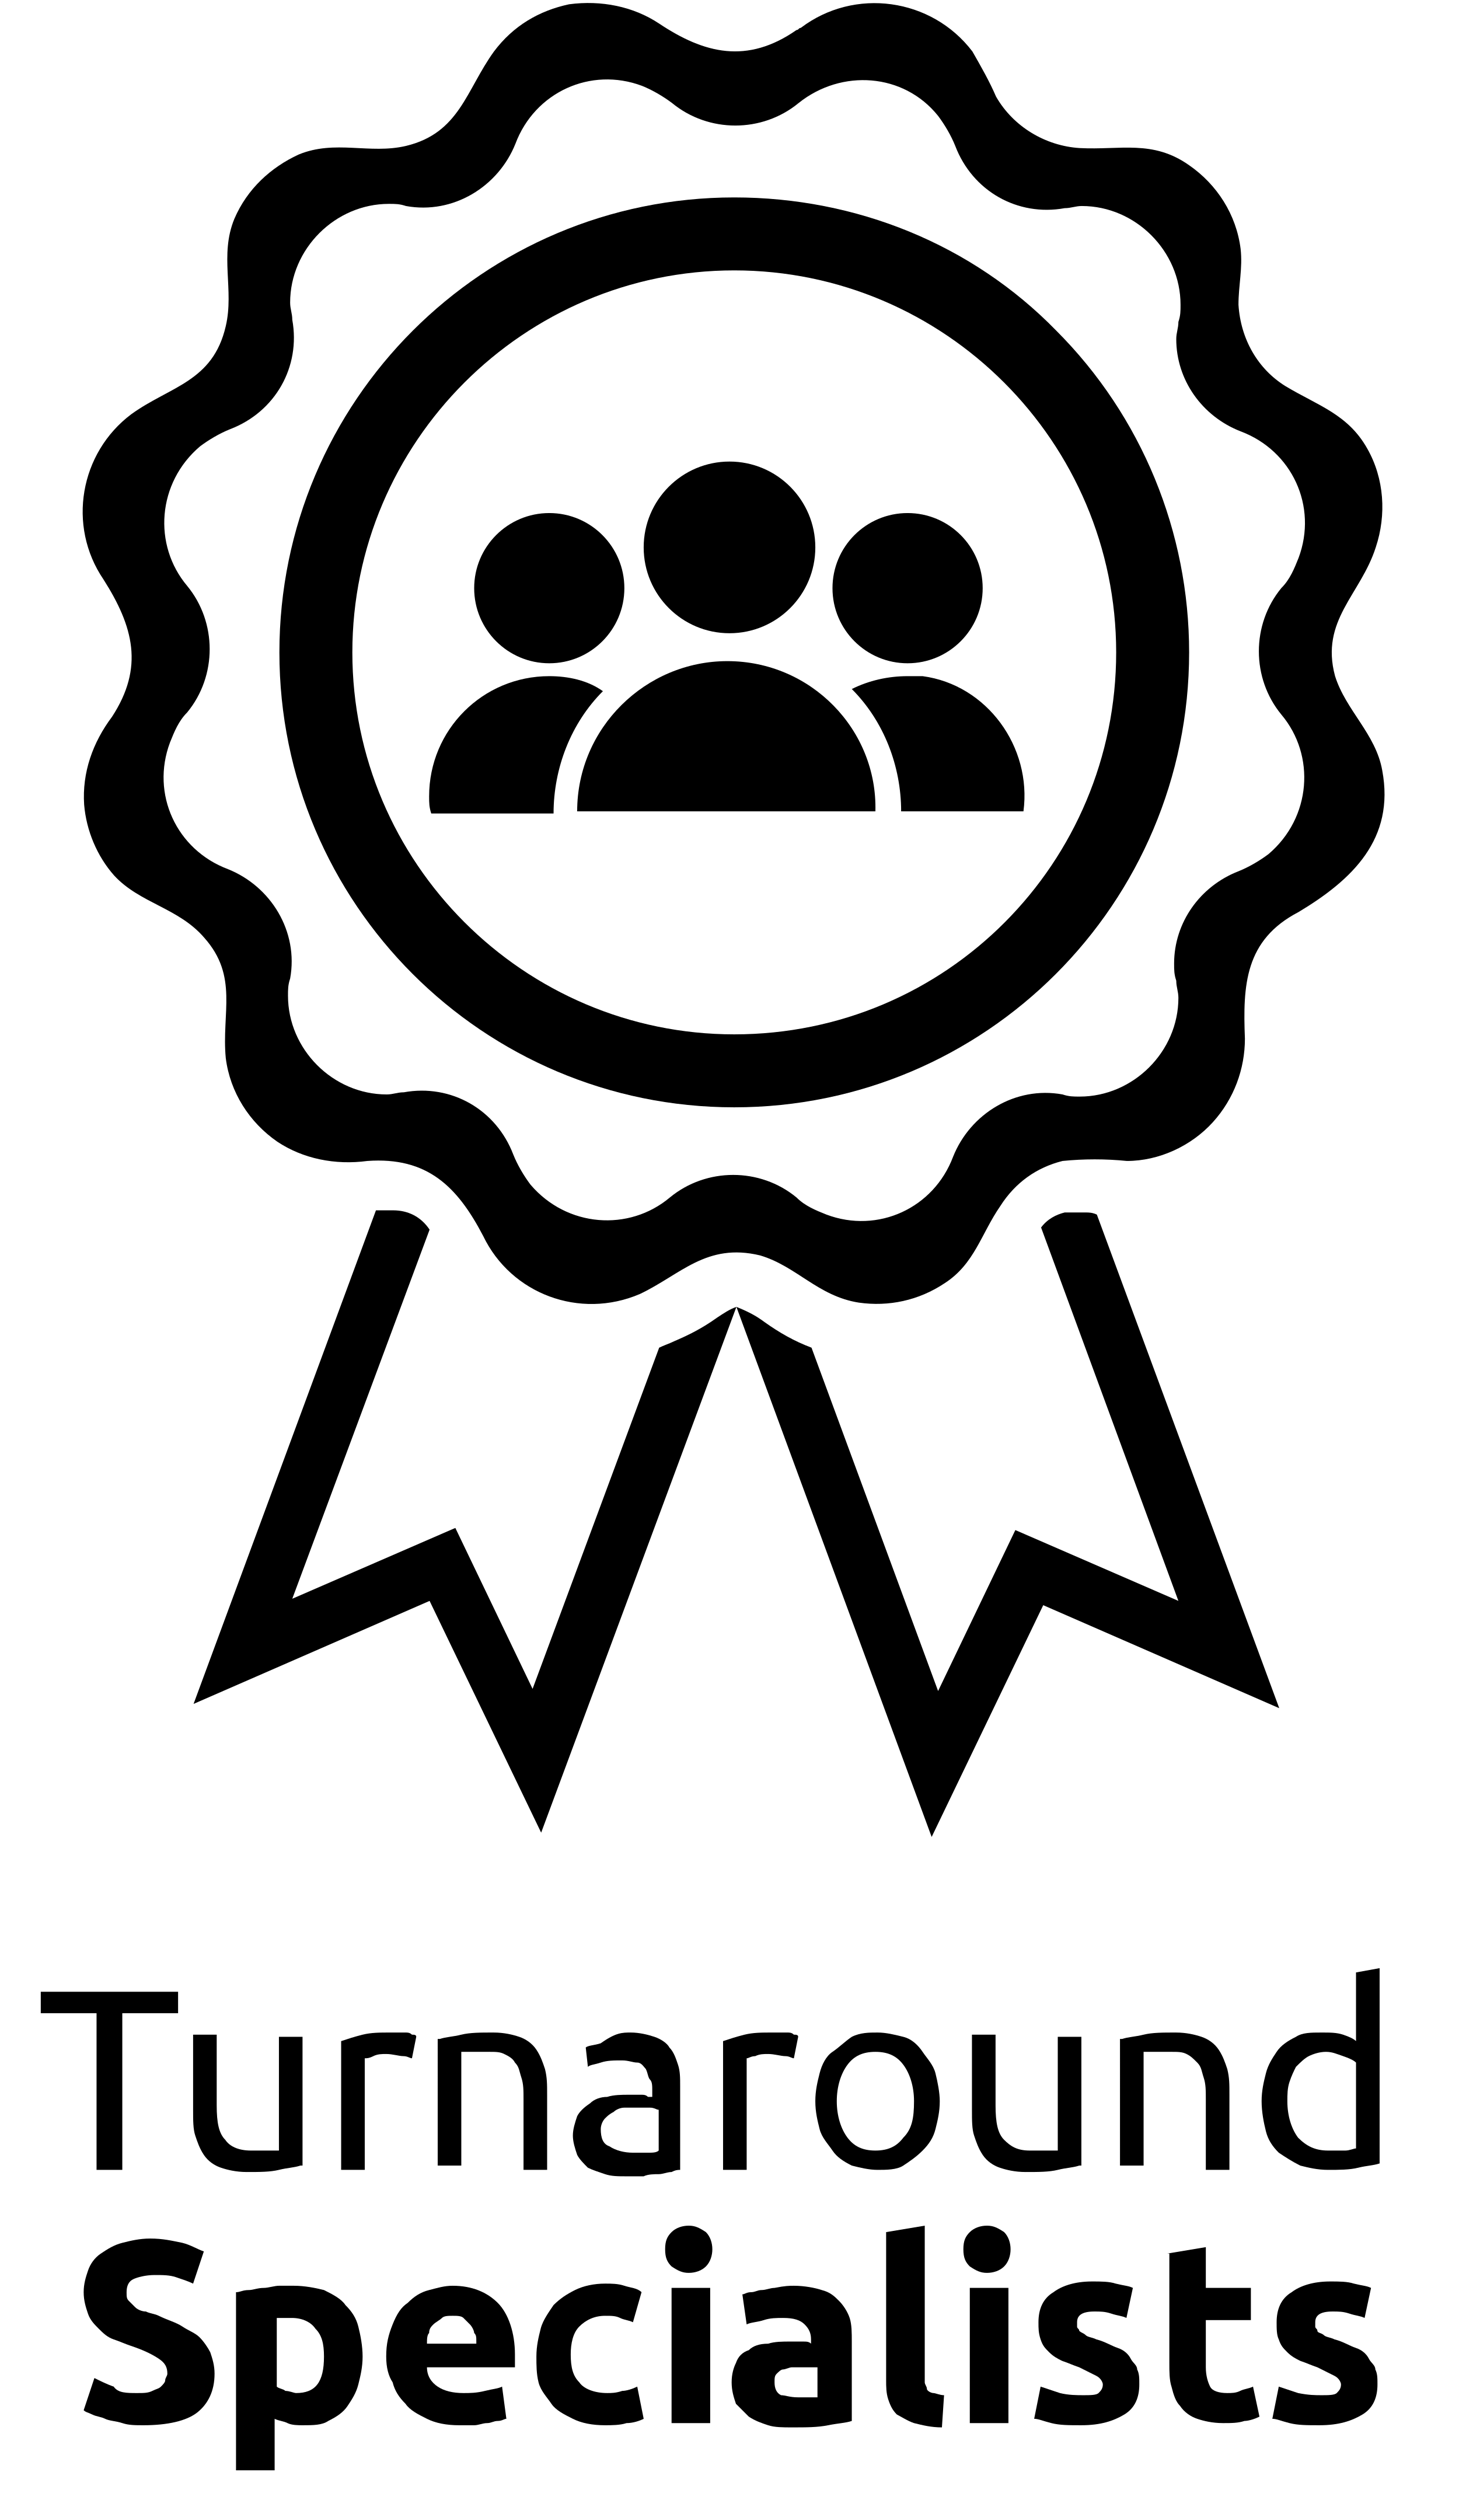 <?xml version="1.0" encoding="utf-8"?>
<!-- Generator: Adobe Illustrator 24.1.1, SVG Export Plug-In . SVG Version: 6.00 Build 0)  -->
<svg version="1.1" id="Layer_1" xmlns="http://www.w3.org/2000/svg" xmlns:xlink="http://www.w3.org/1999/xlink" x="0px" y="0px"
	 viewBox="0 0 68 116.5" style="enable-background:new 0 0 68 116.5;" xml:space="preserve">
<style type="text/css">
	.st0{enable-background:new    ;}
</style>
<g id="Group_32" transform="translate(-424 -607.486)">
	<g class="st0">
		<path d="M432.3,700.3v1h-2.6v7.3h-1.2v-7.3h-2.6v-1H432.3z"/>
		<path d="M438,708.4c-0.3,0.1-0.6,0.1-1,0.2c-0.4,0.1-0.9,0.1-1.5,0.1c-0.5,0-0.9-0.1-1.2-0.2c-0.3-0.1-0.6-0.3-0.8-0.6
			c-0.2-0.3-0.3-0.6-0.4-0.9c-0.1-0.3-0.1-0.7-0.1-1.2v-3.5h1.1v3.3c0,0.8,0.1,1.3,0.4,1.6c0.2,0.3,0.6,0.5,1.2,0.5
			c0.1,0,0.2,0,0.4,0c0.1,0,0.2,0,0.4,0c0.1,0,0.2,0,0.3,0c0.1,0,0.2,0,0.2,0v-5.3h1.1V708.4z"/>
		<path d="M442.2,702.2c0.1,0,0.2,0,0.3,0c0.1,0,0.2,0,0.4,0c0.1,0,0.2,0,0.3,0.1c0.1,0,0.2,0,0.2,0.1l-0.2,1
			c-0.1,0-0.2-0.1-0.4-0.1c-0.2,0-0.5-0.1-0.8-0.1c-0.2,0-0.4,0-0.6,0.1s-0.3,0.1-0.4,0.1v5.2h-1.1v-6c0.3-0.1,0.6-0.2,1-0.3
			S441.7,702.2,442.2,702.2z"/>
		<path d="M444.5,702.5c0.3-0.1,0.6-0.1,1-0.2c0.4-0.1,0.9-0.1,1.5-0.1c0.5,0,0.9,0.1,1.2,0.2c0.3,0.1,0.6,0.3,0.8,0.6
			c0.2,0.3,0.3,0.6,0.4,0.9c0.1,0.4,0.1,0.7,0.1,1.2v3.5h-1.1v-3.3c0-0.4,0-0.7-0.1-1c-0.1-0.3-0.1-0.5-0.3-0.7
			c-0.1-0.2-0.3-0.3-0.5-0.4c-0.2-0.1-0.4-0.1-0.7-0.1c-0.1,0-0.2,0-0.4,0c-0.1,0-0.3,0-0.4,0c-0.1,0-0.2,0-0.3,0
			c-0.1,0-0.2,0-0.2,0v5.3h-1.1V702.5z"/>
		<path d="M453.4,702.2c0.4,0,0.8,0.1,1.1,0.2s0.6,0.3,0.7,0.5c0.2,0.2,0.3,0.5,0.4,0.8s0.1,0.6,0.1,1v3.9c-0.1,0-0.2,0-0.4,0.1
			c-0.2,0-0.4,0.1-0.6,0.1c-0.2,0-0.5,0-0.7,0.1c-0.3,0-0.5,0-0.8,0c-0.4,0-0.7,0-1-0.1c-0.3-0.1-0.6-0.2-0.8-0.3
			c-0.2-0.2-0.4-0.4-0.5-0.6c-0.1-0.3-0.2-0.6-0.2-0.9c0-0.3,0.1-0.6,0.2-0.9c0.1-0.2,0.3-0.4,0.6-0.6c0.2-0.2,0.5-0.3,0.8-0.3
			c0.3-0.1,0.7-0.1,1-0.1c0.1,0,0.2,0,0.3,0c0.1,0,0.2,0,0.3,0c0.1,0,0.2,0,0.3,0.1c0.1,0,0.1,0,0.2,0v-0.3c0-0.2,0-0.4-0.1-0.5
			s-0.1-0.3-0.2-0.5c-0.1-0.1-0.2-0.3-0.4-0.3s-0.4-0.1-0.7-0.1c-0.4,0-0.7,0-1,0.1c-0.3,0.1-0.5,0.1-0.6,0.2l-0.1-0.9
			c0.1-0.1,0.4-0.1,0.7-0.2C452.7,702.2,453,702.2,453.4,702.2z M453.5,707.8c0.3,0,0.5,0,0.7,0c0.2,0,0.4,0,0.5-0.1v-1.9
			c-0.1,0-0.2-0.1-0.4-0.1c-0.2,0-0.4,0-0.7,0c-0.2,0-0.3,0-0.5,0c-0.2,0-0.4,0.1-0.5,0.2c-0.2,0.1-0.3,0.2-0.4,0.3
			c-0.1,0.1-0.2,0.3-0.2,0.5c0,0.4,0.1,0.7,0.4,0.8C452.7,707.7,453.1,707.8,453.5,707.8z"/>
		<path d="M460,702.2c0.1,0,0.2,0,0.3,0c0.1,0,0.2,0,0.4,0c0.1,0,0.2,0,0.3,0.1c0.1,0,0.2,0,0.2,0.1l-0.2,1c-0.1,0-0.2-0.1-0.4-0.1
			s-0.5-0.1-0.8-0.1c-0.2,0-0.4,0-0.6,0.1c-0.2,0-0.3,0.1-0.4,0.1v5.2h-1.1v-6c0.3-0.1,0.6-0.2,1-0.3S459.5,702.2,460,702.2z"/>
		<path d="M467.8,705.4c0,0.5-0.1,0.9-0.2,1.3c-0.1,0.4-0.3,0.7-0.6,1s-0.6,0.5-0.9,0.7s-0.8,0.2-1.2,0.2c-0.4,0-0.8-0.1-1.2-0.2
			c-0.4-0.2-0.7-0.4-0.9-0.7s-0.5-0.6-0.6-1c-0.1-0.4-0.2-0.8-0.2-1.3c0-0.5,0.1-0.9,0.2-1.3c0.1-0.4,0.3-0.8,0.6-1s0.6-0.5,0.9-0.7
			c0.4-0.2,0.8-0.2,1.2-0.2c0.4,0,0.8,0.1,1.2,0.2s0.7,0.4,0.9,0.7s0.5,0.6,0.6,1C467.7,704.5,467.8,705,467.8,705.4z M466.6,705.4
			c0-0.7-0.2-1.3-0.5-1.7c-0.3-0.4-0.7-0.6-1.3-0.6s-1,0.2-1.3,0.6c-0.3,0.4-0.5,1-0.5,1.7s0.2,1.3,0.5,1.7c0.3,0.4,0.7,0.6,1.3,0.6
			s1-0.2,1.3-0.6C466.5,706.7,466.6,706.2,466.6,705.4z"/>
		<path d="M474.3,708.4c-0.3,0.1-0.6,0.1-1,0.2c-0.4,0.1-0.9,0.1-1.5,0.1c-0.5,0-0.9-0.1-1.2-0.2s-0.6-0.3-0.8-0.6s-0.3-0.6-0.4-0.9
			c-0.1-0.3-0.1-0.7-0.1-1.2v-3.5h1.1v3.3c0,0.8,0.1,1.3,0.4,1.6s0.6,0.5,1.2,0.5c0.1,0,0.2,0,0.4,0c0.1,0,0.2,0,0.4,0
			c0.1,0,0.2,0,0.3,0c0.1,0,0.2,0,0.2,0v-5.3h1.1V708.4z"/>
		<path d="M476.3,702.5c0.3-0.1,0.6-0.1,1-0.2c0.4-0.1,0.9-0.1,1.5-0.1c0.5,0,0.9,0.1,1.2,0.2c0.3,0.1,0.6,0.3,0.8,0.6
			s0.3,0.6,0.4,0.9c0.1,0.4,0.1,0.7,0.1,1.2v3.5h-1.1v-3.3c0-0.4,0-0.7-0.1-1c-0.1-0.3-0.1-0.5-0.3-0.7s-0.3-0.3-0.5-0.4
			c-0.2-0.1-0.4-0.1-0.7-0.1c-0.1,0-0.2,0-0.4,0c-0.1,0-0.3,0-0.4,0c-0.1,0-0.2,0-0.3,0c-0.1,0-0.2,0-0.2,0v5.3h-1.1V702.5z"/>
		<path d="M487.2,699.4l1.1-0.2v9.1c-0.3,0.1-0.6,0.1-1,0.2c-0.4,0.1-0.9,0.1-1.4,0.1c-0.5,0-0.9-0.1-1.3-0.2
			c-0.4-0.2-0.7-0.4-1-0.6c-0.3-0.3-0.5-0.6-0.6-1c-0.1-0.4-0.2-0.9-0.2-1.4c0-0.5,0.1-0.9,0.2-1.3c0.1-0.4,0.3-0.7,0.5-1
			s0.5-0.5,0.9-0.7c0.3-0.2,0.7-0.2,1.2-0.2c0.4,0,0.7,0,1,0.1c0.3,0.1,0.5,0.2,0.6,0.3V699.4z M487.2,703.6
			c-0.1-0.1-0.3-0.2-0.6-0.3c-0.3-0.1-0.5-0.2-0.8-0.2c-0.3,0-0.6,0.1-0.8,0.2c-0.2,0.1-0.4,0.3-0.6,0.5c-0.1,0.2-0.2,0.4-0.3,0.7
			c-0.1,0.3-0.1,0.6-0.1,0.9c0,0.7,0.2,1.3,0.5,1.7c0.4,0.4,0.8,0.6,1.4,0.6c0.3,0,0.6,0,0.8,0s0.4-0.1,0.5-0.1V703.6z"/>
	</g>
	<g class="st0">
		<path d="M430.4,719c0.3,0,0.5,0,0.7-0.1s0.3-0.1,0.4-0.2s0.2-0.2,0.2-0.3c0-0.1,0.1-0.2,0.1-0.3c0-0.3-0.1-0.5-0.4-0.7
			c-0.3-0.2-0.7-0.4-1.3-0.6c-0.3-0.1-0.5-0.2-0.8-0.3s-0.5-0.3-0.7-0.5c-0.2-0.2-0.4-0.4-0.5-0.7c-0.1-0.3-0.2-0.6-0.2-1
			c0-0.4,0.1-0.7,0.2-1s0.3-0.6,0.6-0.8s0.6-0.4,1-0.5s0.8-0.2,1.3-0.2c0.6,0,1,0.1,1.5,0.2c0.4,0.1,0.7,0.3,1,0.4l-0.5,1.5
			c-0.2-0.1-0.5-0.2-0.8-0.3c-0.3-0.1-0.6-0.1-1-0.1c-0.4,0-0.8,0.1-1,0.2c-0.2,0.1-0.3,0.3-0.3,0.6c0,0.2,0,0.3,0.1,0.4
			c0.1,0.1,0.2,0.2,0.3,0.3c0.1,0.1,0.3,0.2,0.5,0.2c0.2,0.1,0.4,0.1,0.6,0.2c0.4,0.2,0.8,0.3,1.1,0.5c0.3,0.2,0.6,0.3,0.8,0.5
			s0.4,0.5,0.5,0.7c0.1,0.3,0.2,0.6,0.2,1c0,0.8-0.3,1.4-0.8,1.8c-0.5,0.4-1.4,0.6-2.5,0.6c-0.4,0-0.7,0-1-0.1s-0.6-0.1-0.8-0.2
			c-0.2-0.1-0.4-0.1-0.6-0.2c-0.2-0.1-0.3-0.1-0.4-0.2l0.5-1.5c0.2,0.1,0.6,0.3,0.9,0.4C429.5,719,429.9,719,430.4,719z"/>
		<path d="M440.9,717.3c0,0.5-0.1,0.9-0.2,1.3c-0.1,0.4-0.3,0.7-0.5,1s-0.5,0.5-0.9,0.7c-0.3,0.2-0.7,0.2-1.2,0.2
			c-0.2,0-0.5,0-0.7-0.1s-0.4-0.1-0.6-0.2v2.4H435v-8.3c0.2,0,0.3-0.1,0.6-0.1c0.2,0,0.4-0.1,0.7-0.1c0.2,0,0.5-0.1,0.7-0.1
			c0.2,0,0.5,0,0.7,0c0.5,0,1,0.1,1.4,0.2c0.4,0.2,0.8,0.4,1,0.7c0.3,0.3,0.5,0.6,0.6,1C440.8,716.3,440.9,716.8,440.9,717.3z
			 M439.1,717.3c0-0.6-0.1-1-0.4-1.3c-0.2-0.3-0.6-0.5-1.1-0.5c-0.2,0-0.3,0-0.4,0s-0.2,0-0.3,0v3.2c0.1,0.1,0.3,0.1,0.4,0.2
			c0.2,0,0.4,0.1,0.5,0.1C438.7,719,439.1,718.5,439.1,717.3z"/>
		<path d="M442,717.3c0-0.6,0.1-1,0.3-1.5s0.4-0.8,0.7-1c0.3-0.3,0.6-0.5,1-0.6c0.4-0.1,0.7-0.2,1.1-0.2c0.9,0,1.6,0.3,2.1,0.8
			s0.8,1.4,0.8,2.4c0,0.1,0,0.2,0,0.3c0,0.1,0,0.2,0,0.3h-4.1c0,0.4,0.2,0.7,0.5,0.9c0.3,0.2,0.7,0.3,1.2,0.3c0.3,0,0.6,0,1-0.1
			s0.6-0.1,0.8-0.2l0.2,1.5c-0.1,0-0.2,0.1-0.4,0.1s-0.3,0.1-0.5,0.1c-0.2,0-0.4,0.1-0.6,0.1c-0.2,0-0.4,0-0.7,0
			c-0.6,0-1.1-0.1-1.5-0.3s-0.8-0.4-1-0.7c-0.3-0.3-0.5-0.6-0.6-1C442.1,718.2,442,717.8,442,717.3z M446.2,716.6
			c0-0.2,0-0.3-0.1-0.4c0-0.1-0.1-0.3-0.2-0.4c-0.1-0.1-0.2-0.2-0.3-0.3c-0.1-0.1-0.3-0.1-0.5-0.1c-0.2,0-0.4,0-0.5,0.1
			c-0.1,0.1-0.3,0.2-0.4,0.3c-0.1,0.1-0.2,0.2-0.2,0.4c-0.1,0.1-0.1,0.3-0.1,0.5H446.2z"/>
		<path d="M449,717.3c0-0.5,0.1-0.9,0.2-1.3c0.1-0.4,0.4-0.8,0.6-1.1c0.3-0.3,0.6-0.5,1-0.7s0.9-0.3,1.4-0.3c0.3,0,0.6,0,0.9,0.1
			c0.3,0.1,0.6,0.1,0.8,0.3l-0.4,1.4c-0.2-0.1-0.4-0.1-0.6-0.2s-0.4-0.1-0.7-0.1c-0.5,0-0.9,0.2-1.2,0.5s-0.4,0.8-0.4,1.3
			c0,0.6,0.1,1,0.4,1.3c0.2,0.3,0.7,0.5,1.3,0.5c0.2,0,0.4,0,0.7-0.1c0.2,0,0.5-0.1,0.7-0.2l0.3,1.5c-0.2,0.1-0.5,0.2-0.8,0.2
			c-0.3,0.1-0.7,0.1-1,0.1c-0.6,0-1.1-0.1-1.5-0.3s-0.8-0.4-1-0.7s-0.5-0.6-0.6-1S449,717.7,449,717.3z"/>
		<path d="M457.2,712.3c0,0.3-0.1,0.6-0.3,0.8c-0.2,0.2-0.5,0.3-0.8,0.3s-0.5-0.1-0.8-0.3c-0.2-0.2-0.3-0.4-0.3-0.8s0.1-0.6,0.3-0.8
			c0.2-0.2,0.5-0.3,0.8-0.3s0.5,0.1,0.8,0.3C457.1,711.7,457.2,712,457.2,712.3z M457.1,720.4h-1.8v-6.3h1.8V720.4z"/>
		<path d="M461,714c0.5,0,1,0.1,1.3,0.2c0.4,0.1,0.6,0.3,0.8,0.5c0.2,0.2,0.4,0.5,0.5,0.8s0.1,0.7,0.1,1.1v3.7
			c-0.3,0.1-0.6,0.1-1.1,0.2c-0.5,0.1-1,0.1-1.7,0.1c-0.4,0-0.8,0-1.1-0.1c-0.3-0.1-0.6-0.2-0.9-0.4c-0.2-0.2-0.4-0.4-0.6-0.6
			c-0.1-0.3-0.2-0.6-0.2-1c0-0.4,0.1-0.7,0.2-0.9c0.1-0.3,0.3-0.5,0.6-0.6c0.2-0.2,0.5-0.3,0.9-0.3c0.3-0.1,0.7-0.1,1-0.1
			c0.2,0,0.4,0,0.6,0c0.2,0,0.3,0,0.4,0.1v-0.2c0-0.3-0.1-0.5-0.3-0.7c-0.2-0.2-0.5-0.3-1-0.3c-0.3,0-0.6,0-0.9,0.1
			s-0.6,0.1-0.8,0.2l-0.2-1.4c0.1,0,0.2-0.1,0.4-0.1c0.2,0,0.3-0.1,0.5-0.1c0.2,0,0.4-0.1,0.6-0.1C460.6,714,460.8,714,461,714z
			 M461.2,719.2c0.2,0,0.3,0,0.5,0s0.3,0,0.4,0v-1.4c-0.1,0-0.2,0-0.3,0c-0.1,0-0.3,0-0.4,0c-0.2,0-0.3,0-0.5,0
			c-0.1,0-0.3,0.1-0.4,0.1s-0.2,0.1-0.3,0.2c-0.1,0.1-0.1,0.2-0.1,0.4c0,0.3,0.1,0.5,0.3,0.6C460.6,719.1,460.8,719.2,461.2,719.2z"
			/>
		<path d="M467.9,720.6c-0.5,0-0.9-0.1-1.3-0.2c-0.3-0.1-0.6-0.3-0.8-0.4c-0.2-0.2-0.3-0.4-0.4-0.7c-0.1-0.3-0.1-0.6-0.1-0.9v-6.9
			l1.8-0.3v6.9c0,0.2,0,0.3,0,0.4c0,0.1,0.1,0.2,0.1,0.3s0.2,0.2,0.3,0.2s0.3,0.1,0.5,0.1L467.9,720.6z"/>
		<path d="M471.1,712.3c0,0.3-0.1,0.6-0.3,0.8c-0.2,0.2-0.5,0.3-0.8,0.3s-0.5-0.1-0.8-0.3c-0.2-0.2-0.3-0.4-0.3-0.8s0.1-0.6,0.3-0.8
			c0.2-0.2,0.5-0.3,0.8-0.3s0.5,0.1,0.8,0.3C471,711.7,471.1,712,471.1,712.3z M471,720.4h-1.8v-6.3h1.8V720.4z"/>
		<path d="M474.5,719.1c0.3,0,0.6,0,0.7-0.1s0.2-0.2,0.2-0.4c0-0.1-0.1-0.3-0.3-0.4c-0.2-0.1-0.4-0.2-0.8-0.4
			c-0.3-0.1-0.5-0.2-0.8-0.3c-0.2-0.1-0.4-0.2-0.6-0.4c-0.2-0.2-0.3-0.3-0.4-0.6s-0.1-0.5-0.1-0.8c0-0.6,0.2-1.1,0.7-1.4
			c0.4-0.3,1-0.5,1.8-0.5c0.4,0,0.8,0,1.1,0.1c0.4,0.1,0.6,0.1,0.8,0.2l-0.3,1.4c-0.2-0.1-0.4-0.1-0.7-0.2s-0.5-0.1-0.8-0.1
			c-0.6,0-0.8,0.2-0.8,0.5c0,0.1,0,0.1,0,0.2c0,0.1,0.1,0.1,0.1,0.2c0.1,0.1,0.2,0.1,0.3,0.2s0.3,0.1,0.5,0.2c0.4,0.1,0.7,0.3,1,0.4
			c0.3,0.1,0.5,0.3,0.6,0.5c0.1,0.2,0.3,0.3,0.3,0.5c0.1,0.2,0.1,0.4,0.1,0.7c0,0.6-0.2,1.1-0.7,1.4c-0.5,0.3-1.1,0.5-2,0.5
			c-0.6,0-1,0-1.4-0.1c-0.4-0.1-0.6-0.2-0.8-0.2l0.3-1.5c0.3,0.1,0.6,0.2,0.9,0.3C473.8,719.1,474.2,719.1,474.5,719.1z"/>
		<path d="M478.4,712.5l1.8-0.3v1.9h2.1v1.5h-2.1v2.2c0,0.4,0.1,0.7,0.2,0.9c0.1,0.2,0.4,0.3,0.8,0.3c0.2,0,0.4,0,0.6-0.1
			s0.4-0.1,0.6-0.2l0.3,1.4c-0.2,0.1-0.5,0.2-0.7,0.2c-0.3,0.1-0.6,0.1-1,0.1c-0.5,0-0.9-0.1-1.2-0.2c-0.3-0.1-0.6-0.3-0.8-0.6
			c-0.2-0.2-0.3-0.5-0.4-0.9c-0.1-0.3-0.1-0.7-0.1-1.1V712.5z"/>
		<path d="M485.6,719.1c0.3,0,0.6,0,0.7-0.1c0.1-0.1,0.2-0.2,0.2-0.4c0-0.1-0.1-0.3-0.3-0.4c-0.2-0.1-0.4-0.2-0.8-0.4
			c-0.3-0.1-0.5-0.2-0.8-0.3c-0.2-0.1-0.4-0.2-0.6-0.4c-0.2-0.2-0.3-0.3-0.4-0.6c-0.1-0.2-0.1-0.5-0.1-0.8c0-0.6,0.2-1.1,0.7-1.4
			c0.4-0.3,1-0.5,1.8-0.5c0.4,0,0.8,0,1.1,0.1c0.4,0.1,0.6,0.1,0.8,0.2l-0.3,1.4c-0.2-0.1-0.4-0.1-0.7-0.2s-0.5-0.1-0.8-0.1
			c-0.6,0-0.8,0.2-0.8,0.5c0,0.1,0,0.1,0,0.2c0,0.1,0.1,0.1,0.1,0.2s0.2,0.1,0.3,0.2s0.3,0.1,0.5,0.2c0.4,0.1,0.7,0.3,1,0.4
			c0.3,0.1,0.5,0.3,0.6,0.5c0.1,0.2,0.3,0.3,0.3,0.5c0.1,0.2,0.1,0.4,0.1,0.7c0,0.6-0.2,1.1-0.7,1.4c-0.5,0.3-1.1,0.5-2,0.5
			c-0.6,0-1,0-1.4-0.1c-0.4-0.1-0.6-0.2-0.8-0.2l0.3-1.5c0.3,0.1,0.6,0.2,0.9,0.3C485,719.1,485.3,719.1,485.6,719.1z"/>
	</g>
	<g id="Group_34">
		<g id="Group_13" transform="translate(-211.678 116.486)">
			<path id="Path_9" d="M686.3,547.5c-0.3,0-0.5,0-0.7,0c-0.1,0-0.2,0-0.3,0c-0.4,0.1-0.8,0.3-1.1,0.7l6.4,17.4l-7.6-3.3l-3.6,7.5
				l-5.9-16c-0.8-0.3-1.5-0.7-2.2-1.2c-0.4-0.3-0.8-0.5-1.3-0.7l0,0l9.1,24.7l5.2-10.8l11,4.8l-8.5-23
				C686.6,547.5,686.4,547.5,686.3,547.5z"/>
			<path id="Path_10" d="M700.1,526.9c-0.3-1.7-1.7-2.8-2.2-4.4c-0.7-2.6,1.2-3.8,1.9-6c0.5-1.5,0.4-3.2-0.4-4.6
				c-0.9-1.6-2.3-2-3.8-2.9c-1.3-0.8-2.1-2.2-2.2-3.8c0-0.9,0.2-1.7,0.1-2.6c-0.2-1.6-1.1-3-2.4-3.9c-1.7-1.2-3.2-0.7-5.1-0.8
				c-1.6-0.1-3.1-1-3.9-2.4c-0.3-0.7-0.7-1.4-1.1-2.1c-1.9-2.5-5.5-3-8-1.1c-0.1,0-0.1,0.1-0.2,0.1c-2.3,1.6-4.3,1.1-6.4-0.3
				c-1.2-0.8-2.7-1.1-4.2-0.9c-1.4,0.3-2.6,1-3.5,2.2c-1.3,1.8-1.6,3.8-4.1,4.4c-1.7,0.4-3.3-0.3-5,0.4c-1.3,0.6-2.4,1.6-3,3
				c-0.7,1.7,0,3.3-0.4,5c-0.6,2.6-2.6,2.8-4.4,4.1c-2.4,1.8-3,5.2-1.3,7.7c1.4,2.2,1.9,4.1,0.4,6.4c-0.9,1.2-1.4,2.6-1.3,4.1
				c0.1,1.2,0.6,2.4,1.4,3.3c1.2,1.3,3,1.5,4.2,2.9c1.6,1.8,0.8,3.5,1,5.6c0.2,1.6,1.1,3,2.4,3.9c1.2,0.8,2.7,1.1,4.2,0.9
				c2.8-0.2,4.2,1.2,5.4,3.5c1.3,2.7,4.5,3.9,7.3,2.7c1.9-0.9,3.1-2.4,5.6-1.8c1.7,0.5,2.7,1.9,4.6,2.2c1.4,0.2,2.8-0.1,4-0.9
				c1.4-0.9,1.7-2.3,2.6-3.6c0.7-1.1,1.7-1.8,2.9-2.1c1-0.1,2-0.1,3,0c1.5,0,3-0.7,4-1.8c1-1.1,1.5-2.5,1.5-3.9
				c-0.1-2.5,0-4.6,2.5-5.9C698.7,532,700.7,530.1,700.1,526.9z M695.4,524.3c1.6,1.9,1.4,4.8-0.6,6.5c-0.4,0.3-0.9,0.6-1.4,0.8
				c-1.8,0.7-3,2.4-3,4.3c0,0.3,0,0.5,0.1,0.8c0,0.3,0.1,0.5,0.1,0.8c0,2.5-2.1,4.6-4.6,4.6c-0.3,0-0.5,0-0.8-0.1
				c-2.2-0.4-4.3,0.9-5.1,2.9c-0.9,2.4-3.5,3.6-5.9,2.7c-0.5-0.2-1-0.4-1.4-0.8c-1.7-1.4-4.2-1.4-5.9,0c-1.9,1.6-4.8,1.4-6.5-0.6
				c-0.3-0.4-0.6-0.9-0.8-1.4c-0.8-2.1-2.9-3.3-5.1-2.9c-0.3,0-0.5,0.1-0.8,0.1c-2.5,0-4.6-2.1-4.6-4.6c0-0.3,0-0.5,0.1-0.8
				c0.4-2.2-0.9-4.3-2.9-5.1c-2.4-0.9-3.6-3.5-2.7-5.9c0.2-0.5,0.4-1,0.8-1.4c1.4-1.7,1.4-4.2,0-5.9c-1.6-1.9-1.4-4.8,0.6-6.5
				c0.4-0.3,0.9-0.6,1.4-0.8c2.1-0.8,3.3-2.9,2.9-5.1c0-0.3-0.1-0.5-0.1-0.8c0-2.5,2.1-4.6,4.6-4.6c0.3,0,0.5,0,0.8,0.1
				c2.2,0.4,4.3-0.9,5.1-2.9c0.9-2.4,3.5-3.6,5.9-2.7c0.5,0.2,1,0.5,1.4,0.8c1.7,1.4,4.2,1.4,5.9,0c2-1.6,4.9-1.4,6.5,0.6
				c0.3,0.4,0.6,0.9,0.8,1.4c0.8,2.1,2.9,3.3,5.1,2.9c0.3,0,0.5-0.1,0.8-0.1c2.5,0,4.6,2.1,4.6,4.6c0,0.3,0,0.5-0.1,0.8
				c0,0.3-0.1,0.5-0.1,0.8c0,1.9,1.2,3.6,3,4.3c2.4,0.9,3.6,3.5,2.7,5.9c-0.2,0.5-0.4,1-0.8,1.4C694,520.1,694,522.6,695.4,524.3
				L695.4,524.3z"/>
			<path id="Path_11" d="M667.1,553.5c-0.2,0.1-0.5,0.2-0.7,0.3l-5.9,15.9l-3.6-7.5l-7.6,3.3l6.4-17.2c-0.4-0.6-1-0.9-1.7-0.9
				c-0.1,0-0.2,0-0.3,0c-0.2,0-0.3,0-0.5,0l-8.5,23l11-4.8l5.2,10.8l9.1-24.5c-0.3,0.1-0.6,0.3-0.9,0.5
				C668.4,552.9,667.8,553.2,667.1,553.5z"/>
			<path id="Path_12" d="M669.9,500.2c-11.7,0-21.2,9.5-21.2,21.2c0,11.7,9.5,21.2,21.2,21.2s21.2-9.5,21.2-21.2
				c0-5.6-2.2-11-6.2-15C681,502.4,675.6,500.2,669.9,500.2z M669.9,539.2c-9.8,0-17.8-8-17.8-17.8s8-17.8,17.8-17.8
				c9.8,0,17.8,8,17.8,17.8l0,0C687.7,531.2,679.8,539.2,669.9,539.2L669.9,539.2z"/>
		</g>
		<g id="Group_16" transform="translate(284 357.094)">
			<path id="Path_21" d="M173.9,281.2c-3.8,0-7,3.1-7,7l0,0h13.9C180.9,284.4,177.8,281.2,173.9,281.2L173.9,281.2z"/>
			<circle id="Ellipse_1" cx="182.3" cy="277.8" r="3.5"/>
			<path id="Path_22" d="M182.3,281.9c-0.9,0-1.8,0.2-2.6,0.6c1.5,1.5,2.3,3.6,2.3,5.7h5.7c0.4-3-1.7-5.9-4.7-6.3
				C182.8,281.9,182.5,281.9,182.3,281.9L182.3,281.9L182.3,281.9z"/>
			<path id="Path_23" d="M165.6,281.9c-3.1,0-5.6,2.5-5.6,5.6c0,0.3,0,0.5,0.1,0.8h5.7c0-2.1,0.8-4.2,2.3-5.7
				C167.4,282.1,166.5,281.9,165.6,281.9z"/>
			<circle id="Ellipse_2" cx="174" cy="275.9" r="4"/>
			<circle id="Ellipse_3" cx="165.6" cy="277.8" r="3.5"/>
		</g>
	</g>
</g>
</svg>
